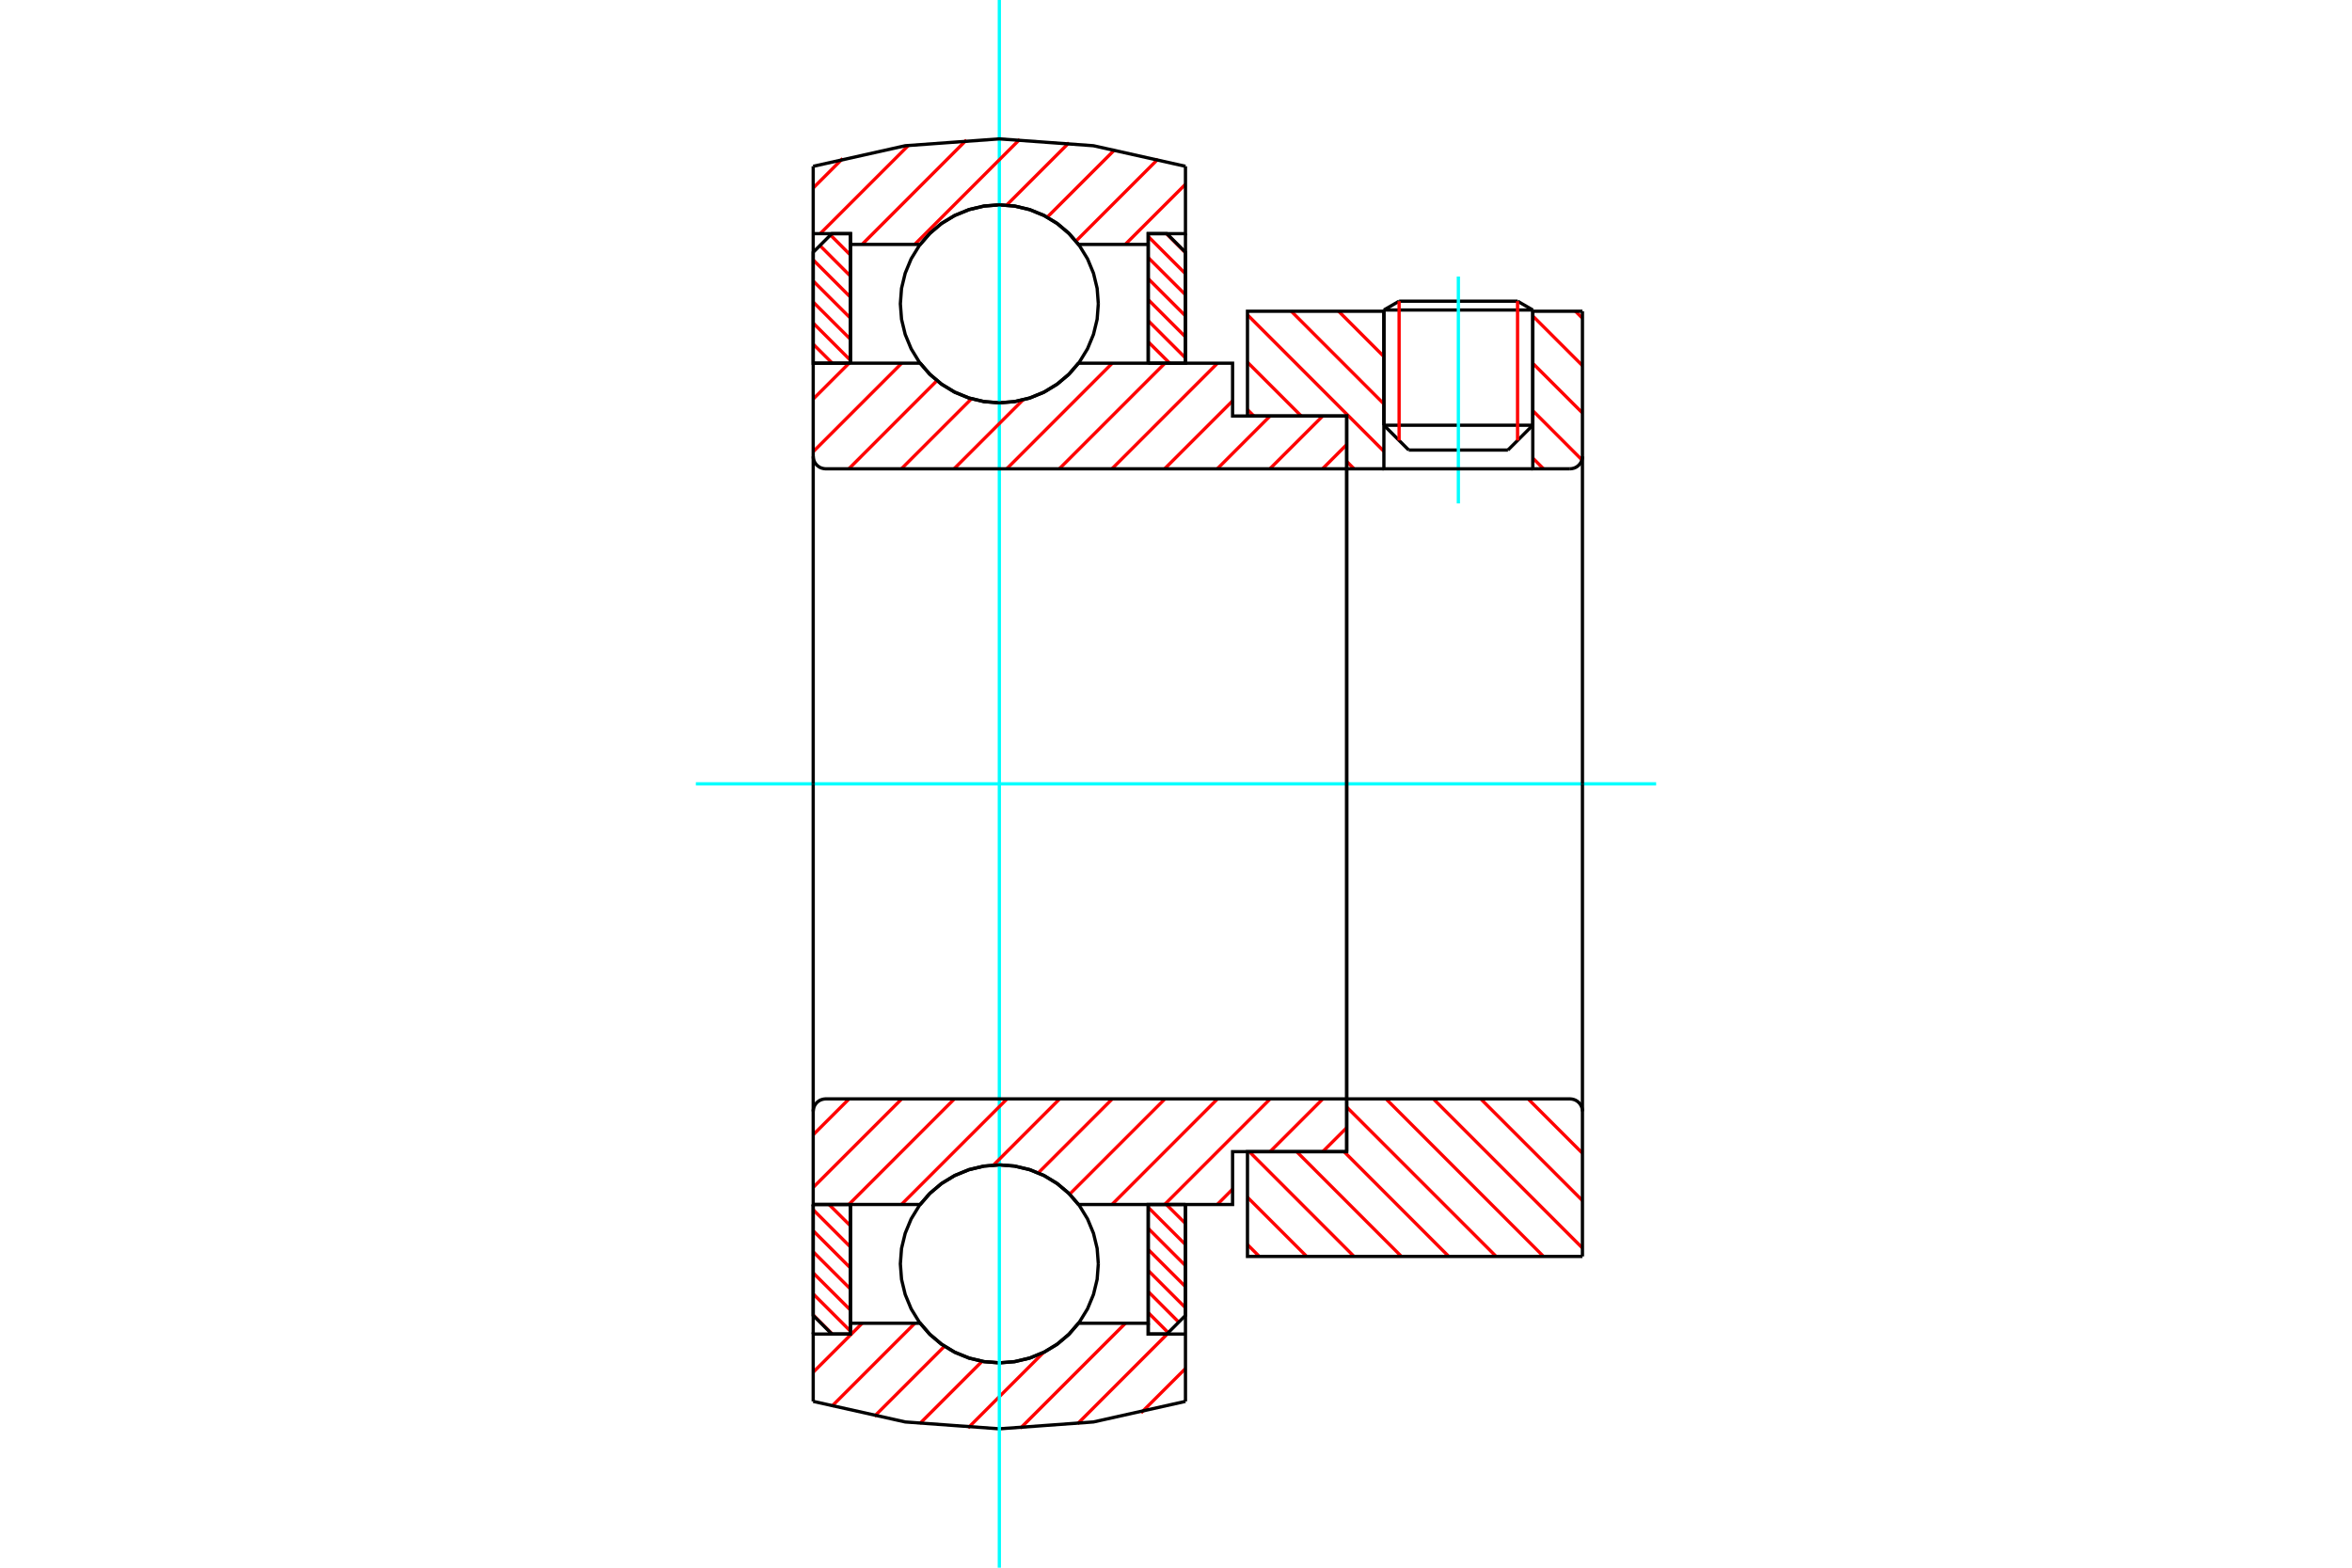 <?xml version="1.0" standalone="no"?>
<!DOCTYPE svg PUBLIC "-//W3C//DTD SVG 1.1//EN"
	"http://www.w3.org/Graphics/SVG/1.1/DTD/svg11.dtd">
<svg xmlns="http://www.w3.org/2000/svg" height="100%" width="100%" viewBox="0 0 36000 24000">
	<rect x="-1800" y="-1200" width="39600" height="26400" style="fill:#FFF"/>
	<g style="fill:none; fill-rule:evenodd" transform="matrix(1 0 0 1 0 0)">
		<g style="fill:none; stroke:#000; stroke-width:50; shape-rendering:geometricPrecision">
			<line x1="23461" y1="4746" x2="21182" y2="4746"/>
			<line x1="21415" y1="4611" x2="23228" y2="4611"/>
			<line x1="21182" y1="6510" x2="23461" y2="6510"/>
			<line x1="23081" y1="6890" x2="21562" y2="6890"/>
			<line x1="21415" y1="4611" x2="21182" y2="4746"/>
			<line x1="23461" y1="4746" x2="23228" y2="4611"/>
			<line x1="23081" y1="6890" x2="23461" y2="6510"/>
			<line x1="21182" y1="6510" x2="21562" y2="6890"/>
			<line x1="21182" y1="4746" x2="21182" y2="6510"/>
			<line x1="23461" y1="6510" x2="23461" y2="4746"/>
		</g>
		<g style="fill:none; stroke:#0FF; stroke-width:50; shape-rendering:geometricPrecision">
			<line x1="22322" y1="7707" x2="22322" y2="4234"/>
		</g>
		<g style="fill:none; stroke:#F00; stroke-width:50; shape-rendering:geometricPrecision">
			<line x1="23228" y1="4611" x2="23228" y2="6743"/>
			<line x1="21415" y1="6743" x2="21415" y2="4611"/>
			<line x1="12447" y1="20131" x2="12739" y2="20423"/>
			<line x1="12447" y1="19809" x2="13017" y2="20379"/>
			<line x1="12447" y1="19487" x2="13017" y2="20056"/>
			<line x1="12447" y1="19164" x2="13017" y2="19734"/>
			<line x1="12447" y1="18842" x2="13017" y2="19412"/>
			<line x1="12447" y1="18520" x2="13017" y2="19090"/>
			<line x1="12689" y1="18440" x2="13017" y2="18767"/>
			<line x1="13012" y1="18440" x2="13017" y2="18445"/>
		</g>
		<g style="fill:none; stroke:#000; stroke-width:50; shape-rendering:geometricPrecision">
			<polyline points="12447,18440 12447,20138 12732,20423 13017,20423 13017,18440 12447,18440"/>
		</g>
		<g style="fill:none; stroke:#0FF; stroke-width:50; shape-rendering:geometricPrecision">
			<line x1="10651" y1="12000" x2="25349" y2="12000"/>
		</g>
		<g style="fill:none; stroke:#F00; stroke-width:50; shape-rendering:geometricPrecision">
			<line x1="12447" y1="5269" x2="12739" y2="5560"/>
			<line x1="12447" y1="4946" x2="13017" y2="5516"/>
			<line x1="12447" y1="4624" x2="13017" y2="5194"/>
			<line x1="12447" y1="4302" x2="13017" y2="4871"/>
			<line x1="12447" y1="3979" x2="13017" y2="4549"/>
			<line x1="12550" y1="3759" x2="13017" y2="4227"/>
			<line x1="12711" y1="3598" x2="13017" y2="3905"/>
			<line x1="13012" y1="3577" x2="13017" y2="3582"/>
		</g>
		<g style="fill:none; stroke:#000; stroke-width:50; shape-rendering:geometricPrecision">
			<polyline points="13017,5560 13017,3577 12732,3577 12447,3862 12447,5560 13017,5560"/>
		</g>
		<g style="fill:none; stroke:#F00; stroke-width:50; shape-rendering:geometricPrecision">
			<line x1="17853" y1="18440" x2="18145" y2="18731"/>
			<line x1="17575" y1="18484" x2="18145" y2="19054"/>
			<line x1="17575" y1="18806" x2="18145" y2="19376"/>
			<line x1="17575" y1="19129" x2="18145" y2="19698"/>
			<line x1="17575" y1="19451" x2="18145" y2="20021"/>
			<line x1="17575" y1="19773" x2="18042" y2="20241"/>
			<line x1="17575" y1="20095" x2="17881" y2="20402"/>
			<line x1="17575" y1="20418" x2="17580" y2="20423"/>
		</g>
		<g style="fill:none; stroke:#000; stroke-width:50; shape-rendering:geometricPrecision">
			<polyline points="18145,18440 18145,20138 17860,20423 17575,20423 17575,18440 18145,18440"/>
		</g>
		<g style="fill:none; stroke:#F00; stroke-width:50; shape-rendering:geometricPrecision">
			<line x1="17853" y1="3577" x2="18145" y2="3869"/>
			<line x1="17575" y1="3621" x2="18145" y2="4191"/>
			<line x1="17575" y1="3944" x2="18145" y2="4513"/>
			<line x1="17575" y1="4266" x2="18145" y2="4836"/>
			<line x1="17575" y1="4588" x2="18145" y2="5158"/>
			<line x1="17575" y1="4910" x2="18145" y2="5480"/>
			<line x1="17575" y1="5233" x2="17903" y2="5560"/>
			<line x1="17575" y1="5555" x2="17580" y2="5560"/>
		</g>
		<g style="fill:none; stroke:#000; stroke-width:50; shape-rendering:geometricPrecision">
			<polyline points="17575,5560 17575,3577 17860,3577 18145,3862 18145,5560 17575,5560"/>
			<polyline points="16811,4651 16793,4414 16737,4183 16646,3963 16522,3761 16368,3580 16187,3425 15984,3301 15764,3210 15533,3155 15296,3136 15059,3155 14828,3210 14608,3301 14405,3425 14225,3580 14070,3761 13946,3963 13855,4183 13799,4414 13781,4651 13799,4888 13855,5119 13946,5339 14070,5542 14225,5723 14405,5877 14608,6001 14828,6092 15059,6148 15296,6167 15533,6148 15764,6092 15984,6001 16187,5877 16368,5723 16522,5542 16646,5339 16737,5119 16793,4888 16811,4651"/>
			<polyline points="16811,19349 16793,19112 16737,18881 16646,18661 16522,18458 16368,18277 16187,18123 15984,17999 15764,17908 15533,17852 15296,17833 15059,17852 14828,17908 14608,17999 14405,18123 14225,18277 14070,18458 13946,18661 13855,18881 13799,19112 13781,19349 13799,19586 13855,19817 13946,20037 14070,20239 14225,20420 14405,20575 14608,20699 14828,20790 15059,20845 15296,20864 15533,20845 15764,20790 15984,20699 16187,20575 16368,20420 16522,20239 16646,20037 16737,19817 16793,19586 16811,19349"/>
		</g>
		<g style="fill:none; stroke:#F00; stroke-width:50; shape-rendering:geometricPrecision">
			<line x1="23389" y1="16823" x2="24221" y2="17655"/>
			<line x1="22664" y1="16823" x2="24221" y2="18380"/>
			<line x1="21939" y1="16823" x2="24221" y2="19106"/>
			<line x1="21214" y1="16823" x2="23625" y2="19235"/>
			<line x1="20613" y1="16948" x2="22900" y2="19235"/>
			<line x1="20572" y1="17631" x2="22175" y2="19235"/>
			<line x1="19847" y1="17631" x2="21450" y2="19235"/>
			<line x1="19122" y1="17631" x2="20725" y2="19235"/>
			<line x1="19094" y1="18329" x2="20000" y2="19235"/>
			<line x1="19094" y1="19054" x2="19275" y2="19235"/>
		</g>
		<g style="fill:none; stroke:#000; stroke-width:50; shape-rendering:geometricPrecision">
			<line x1="24221" y1="12000" x2="24221" y2="19235"/>
			<polyline points="24221,17013 24219,16984 24212,16955 24200,16927 24185,16902 24165,16879 24143,16860 24117,16844 24090,16833 24061,16826 24031,16823 20613,16823 20613,12000"/>
			<polyline points="20613,16823 20613,17631 19094,17631 19094,19235 24221,19235"/>
		</g>
		<g style="fill:none; stroke:#F00; stroke-width:50; shape-rendering:geometricPrecision">
			<line x1="24114" y1="4765" x2="24221" y2="4872"/>
			<line x1="23461" y1="4837" x2="24221" y2="5597"/>
			<line x1="23461" y1="5562" x2="24221" y2="6322"/>
			<line x1="23461" y1="6287" x2="24213" y2="7040"/>
			<line x1="23461" y1="7012" x2="23625" y2="7177"/>
			<line x1="20489" y1="4765" x2="21182" y2="5459"/>
			<line x1="19764" y1="4765" x2="21182" y2="6184"/>
			<line x1="19094" y1="4820" x2="21182" y2="6909"/>
			<line x1="19094" y1="5546" x2="19917" y2="6369"/>
			<line x1="20613" y1="7065" x2="20725" y2="7177"/>
			<line x1="19094" y1="6271" x2="19192" y2="6369"/>
		</g>
		<g style="fill:none; stroke:#000; stroke-width:50; shape-rendering:geometricPrecision">
			<line x1="24221" y1="12000" x2="24221" y2="4765"/>
			<polyline points="24031,7177 24061,7174 24090,7167 24117,7156 24143,7140 24165,7121 24185,7098 24200,7073 24212,7045 24219,7016 24221,6987"/>
			<polyline points="24031,7177 23461,7177 23461,4765"/>
			<polyline points="23461,7177 21182,7177 21182,4765"/>
			<polyline points="21182,7177 20613,7177 20613,12000"/>
			<polyline points="20613,7177 20613,6369 19094,6369 19094,4765 21182,4765"/>
			<line x1="23461" y1="4765" x2="24221" y2="4765"/>
		</g>
		<g style="fill:none; stroke:#F00; stroke-width:50; shape-rendering:geometricPrecision">
			<line x1="18145" y1="20951" x2="17465" y2="21630"/>
			<line x1="17866" y1="20423" x2="16493" y2="21797"/>
			<line x1="17226" y1="20258" x2="15618" y2="21866"/>
			<line x1="15975" y1="20703" x2="14817" y2="21861"/>
			<line x1="15032" y1="20841" x2="14078" y2="21795"/>
			<line x1="14457" y1="20610" x2="13384" y2="21683"/>
			<line x1="14003" y1="20258" x2="12731" y2="21530"/>
			<line x1="13197" y1="20258" x2="12447" y2="21008"/>
		</g>
		<g style="fill:none; stroke:#000; stroke-width:50; shape-rendering:geometricPrecision">
			<polyline points="18145,18440 18145,20423 18145,21454"/>
			<polyline points="12447,21454 13856,21769 15296,21874 16736,21769 18145,21454"/>
			<polyline points="12447,21454 12447,20423 13017,20423 13017,20258 13017,18440"/>
			<polyline points="13017,20258 14084,20258 14238,20434 14418,20584 14618,20704 14835,20792 15063,20846 15296,20864 15529,20846 15757,20792 15974,20704 16174,20584 16354,20434 16508,20258 17575,20258 17575,18440"/>
			<polyline points="17575,20258 17575,20423 18145,20423"/>
			<line x1="12447" y1="20423" x2="12447" y2="18440"/>
		</g>
		<g style="fill:none; stroke:#0FF; stroke-width:50; shape-rendering:geometricPrecision">
			<line x1="15296" y1="24000" x2="15296" y2="0"/>
		</g>
		<g style="fill:none; stroke:#F00; stroke-width:50; shape-rendering:geometricPrecision">
			<line x1="18145" y1="2821" x2="17223" y2="3742"/>
			<line x1="17726" y1="2434" x2="16468" y2="3692"/>
			<line x1="17065" y1="2289" x2="16029" y2="3325"/>
			<line x1="16363" y1="2185" x2="15407" y2="3141"/>
			<line x1="15609" y1="2133" x2="14000" y2="3742"/>
			<line x1="14793" y1="2143" x2="13195" y2="3742"/>
			<line x1="13905" y1="2226" x2="12554" y2="3577"/>
			<line x1="12899" y1="2426" x2="12447" y2="2878"/>
		</g>
		<g style="fill:none; stroke:#000; stroke-width:50; shape-rendering:geometricPrecision">
			<polyline points="12447,5560 12447,3577 12447,2546"/>
			<polyline points="18145,2546 16736,2231 15296,2126 13856,2231 12447,2546"/>
			<polyline points="18145,2546 18145,3577 17575,3577 17575,3742 17575,5560"/>
			<polyline points="17575,3742 16508,3742 16354,3566 16174,3416 15974,3296 15757,3208 15529,3154 15296,3136 15063,3154 14835,3208 14618,3296 14418,3416 14238,3566 14084,3742 13017,3742 13017,5560"/>
			<polyline points="13017,3742 13017,3577 12447,3577"/>
			<line x1="18145" y1="3577" x2="18145" y2="5560"/>
		</g>
		<g style="fill:none; stroke:#F00; stroke-width:50; shape-rendering:geometricPrecision">
			<line x1="20613" y1="17264" x2="20246" y2="17631"/>
			<line x1="20248" y1="16823" x2="19440" y2="17631"/>
			<line x1="18866" y1="18205" x2="18632" y2="18440"/>
			<line x1="19442" y1="16823" x2="17826" y2="18440"/>
			<line x1="18636" y1="16823" x2="17020" y2="18440"/>
			<line x1="17831" y1="16823" x2="16372" y2="18282"/>
			<line x1="17025" y1="16823" x2="15892" y2="17956"/>
			<line x1="16219" y1="16823" x2="15206" y2="17837"/>
			<line x1="15414" y1="16823" x2="13797" y2="18440"/>
			<line x1="14608" y1="16823" x2="12992" y2="18440"/>
			<line x1="13802" y1="16823" x2="12447" y2="18178"/>
			<line x1="12996" y1="16823" x2="12447" y2="17372"/>
		</g>
		<g style="fill:none; stroke:#000; stroke-width:50; shape-rendering:geometricPrecision">
			<line x1="20613" y1="12000" x2="20613" y2="17631"/>
			<polyline points="20613,16823 12637,16823 12608,16826 12579,16833 12551,16844 12526,16860 12503,16879 12484,16902 12468,16927 12457,16955 12450,16984 12447,17013 12447,18440 13017,18440 14084,18440"/>
			<polyline points="16508,18440 16354,18264 16174,18114 15974,17993 15757,17905 15529,17852 15296,17833 15063,17852 14835,17905 14618,17993 14418,18114 14238,18264 14084,18440"/>
			<polyline points="16508,18440 18866,18440 18866,17631 20613,17631"/>
			<line x1="12447" y1="12000" x2="12447" y2="17013"/>
		</g>
		<g style="fill:none; stroke:#F00; stroke-width:50; shape-rendering:geometricPrecision">
			<line x1="20613" y1="6806" x2="20243" y2="7177"/>
			<line x1="20246" y1="6369" x2="19437" y2="7177"/>
			<line x1="19440" y1="6369" x2="18632" y2="7177"/>
			<line x1="18866" y1="6137" x2="17826" y2="7177"/>
			<line x1="18636" y1="5560" x2="17020" y2="7177"/>
			<line x1="17831" y1="5560" x2="16214" y2="7177"/>
			<line x1="17025" y1="5560" x2="15409" y2="7177"/>
			<line x1="15658" y1="6122" x2="14603" y2="7177"/>
			<line x1="14869" y1="6105" x2="13797" y2="7177"/>
			<line x1="14341" y1="5827" x2="12992" y2="7177"/>
			<line x1="13802" y1="5560" x2="12447" y2="6915"/>
			<line x1="12996" y1="5560" x2="12447" y2="6109"/>
		</g>
		<g style="fill:none; stroke:#000; stroke-width:50; shape-rendering:geometricPrecision">
			<line x1="12447" y1="12000" x2="12447" y2="5560"/>
			<polyline points="12447,6987 12450,7016 12457,7045 12468,7073 12484,7098 12503,7121 12526,7140 12551,7156 12579,7167 12608,7174 12637,7177 20613,7177 20613,6369 18866,6369 18866,5560 16508,5560"/>
			<polyline points="14084,5560 14238,5736 14418,5886 14618,6007 14835,6095 15063,6148 15296,6167 15529,6148 15757,6095 15974,6007 16174,5886 16354,5736 16508,5560"/>
			<polyline points="14084,5560 13017,5560 12447,5560"/>
			<line x1="20613" y1="12000" x2="20613" y2="7177"/>
		</g>
	</g>
</svg>
